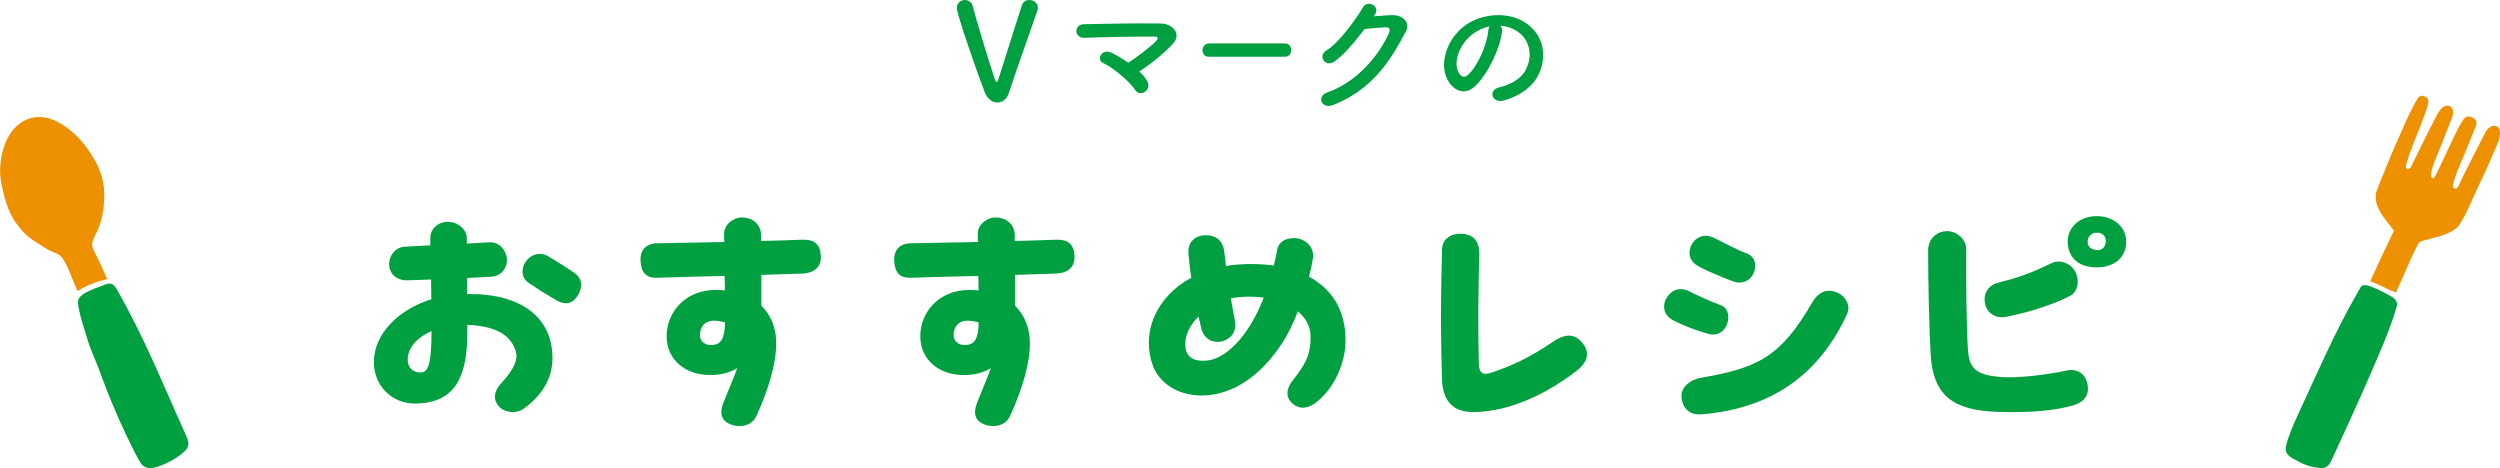 <?xml version="1.0" encoding="UTF-8"?>
<svg id="_レイヤー_1" data-name="レイヤー_1" xmlns="http://www.w3.org/2000/svg" version="1.1" viewBox="0 0 482.93 90.42">
  <!-- Generator: Adobe Illustrator 29.3.1, SVG Export Plug-In . SVG Version: 2.1.0 Build 151)  -->
  <defs>
    <style>
      .st0 {
        fill: #ed9100;
      }

      .st1 {
        fill: #00a040;
      }
    </style>
  </defs>
  <g>
    <path class="st1" d="M106.72,69.2c0,3.65-1.75,7.05-5.7,9.85-.5.35-1.2.55-1.9.55-1.15,0-2.35-.45-2.95-1.35-1.1-1.55-.5-3,.9-4.5,2.15-2.35,3-4.3,2.6-5.75-.8-2.85-3.25-5-9.4-5.25v1.55c0,8.25-2.2,13.65-10.15,13.65-4.45,0-7.9-3.45-7.9-8,0-5.4,4.65-10.1,11.1-12.15,0-1.25-.05-2.55-.05-3.8l-4.7.15c-1.8.05-3.3-1.15-3.4-2.95s1.25-3.45,3-3.55c1.55-.1,3.25-.15,4.95-.25v-1.35c-.05-1.75,1.45-3.2,3.35-3.2s3.7,1.4,3.7,3.2v1c1.55-.1,3.1-.15,4.45-.25,1.75-.1,3.25,1.55,3.3,3.35.05,1.75-1.2,3.2-3,3.3-1.5.1-3.1.15-4.7.25v3.1c10.45-.15,16.5,4.5,16.5,12.4ZM83.36,63.95c-2.6,1.15-4.6,3.05-4.6,5.55,0,1.6,1.1,2.45,2.45,2.45s2.15-1.05,2.15-8ZM112.27,55.05c0,.75-.3,1.5-.8,2.25-.85,1.2-2.1,1.8-4,.7-1.9-1.1-3.65-2.2-5.35-3.35-1.6-1.1-1.3-2.95-.7-3.9,1.05-1.7,2.95-2.15,4.45-1.25,1.8,1.05,3.85,2.35,5.2,3.3.8.6,1.2,1.4,1.2,2.25Z"/>
    <path class="st1" d="M154.92,52.85c-2.75.1-5.35.15-7.85.25v5.95c1.75,1.7,2.7,4,2.85,6.5.25,4.25-1.55,9.95-3.85,14.9-.6,1.25-1.8,1.85-3.2,1.85-.6,0-1.2-.1-1.8-.35-2.05-.85-2-2.55-1.25-4.35,1.05-2.65,1.95-4.7,2.6-6.5-1.35.85-3,1.3-5,1.35-4.75.1-8.65-2.75-8.65-7.5,0-4.5,3.45-8.95,9.55-8.95.6,0,1.15.05,1.7.1,0-.95,0-1.85-.05-2.8-4.15.1-8.35.2-12.95.35-2.35.1-3.2-1.1-3.3-3.45,0-2.4,1.6-3.15,3.05-3.2,4.6-.1,8.9-.15,13.15-.25-.05-.55-.05-1.1-.05-1.55-.05-1.75,1.75-3.2,3.45-3.2s3.65,1,3.7,3.45v1.1c2.6-.05,5.25-.15,8-.25,2.4-.05,3.5.95,3.55,3.35,0,2.5-2,3.15-3.65,3.2ZM140.06,62.3c-.75-.25-1.55-.35-2.15-.35-1.9,0-2.7,1.35-2.7,2.8,0,1.25,1.05,1.9,2.1,1.9,2.05,0,2.65-1.25,2.75-4.35Z"/>
    <path class="st1" d="M203.92,52.85c-2.75.1-5.35.15-7.85.25v5.95c1.75,1.7,2.7,4,2.85,6.5.25,4.25-1.55,9.95-3.85,14.9-.6,1.25-1.8,1.85-3.2,1.85-.6,0-1.2-.1-1.8-.35-2.05-.85-2-2.55-1.25-4.35,1.05-2.65,1.95-4.7,2.6-6.5-1.35.85-3,1.3-5,1.35-4.75.1-8.65-2.75-8.65-7.5,0-4.5,3.45-8.95,9.55-8.95.6,0,1.15.05,1.7.1,0-.95,0-1.85-.05-2.8-4.15.1-8.35.2-12.95.35-2.35.1-3.2-1.1-3.3-3.45,0-2.4,1.6-3.15,3.05-3.2,4.6-.1,8.9-.15,13.15-.25-.05-.55-.05-1.1-.05-1.55-.05-1.75,1.75-3.2,3.45-3.2s3.65,1,3.7,3.45v1.1c2.6-.05,5.25-.15,8-.25,2.4-.05,3.5.95,3.55,3.35,0,2.5-2,3.15-3.65,3.2ZM189.06,62.3c-.75-.25-1.55-.35-2.15-.35-1.9,0-2.7,1.35-2.7,2.8,0,1.25,1.05,1.9,2.1,1.9,2.05,0,2.65-1.25,2.75-4.35Z"/>
    <path class="st1" d="M259.92,65.75c0,4.2-2.05,9.3-5.9,12.15-.6.45-1.45.85-2.35.85-.75,0-1.55-.3-2.25-1.05-1.25-1.35-.7-2.95.25-4.15,3-3.7,3.5-5.65,3.5-8.5,0-1.95-.9-3.6-2.45-4.9-.9,2.3-1.95,4.5-3.15,6.3-3.9,5.9-9.25,9.95-15.5,9.95-4.35,0-8.1-2.25-9.4-5.85-.5-1.4-.75-2.85-.75-4.3,0-4.95,2.95-9.75,8.2-12.6-.25-1.6-.4-3.2-.55-4.7-.15-1.75.8-3.3,3.05-3.5h.45c2,0,3.2,1.3,3.4,3,.1.85.25,1.85.35,2.95.8-.15,1.55-.25,2.35-.3,2.35-.2,4.7-.1,6.9.2.25-.95.45-2,.65-3.05.3-1.6,1.7-2.3,3.4-2.25,1.95.05,3.85,1.7,3.5,3.9-.15.95-.4,2.2-.75,3.55,4.25,2.3,7.05,6.25,7.05,12.3ZM244.12,57.5c-1.65-.25-3.45-.25-5.25-.05-.35.05-.7.1-1.1.2.3,1.65.55,3.2.8,4.4.8,4.2-5.4,5.75-6.5,1.4-.2-.75-.35-1.5-.55-2.3-1.2,1.2-2.1,2.6-2.4,4-.55,2.85.4,4.85,4.05,4.5,3.4-.35,7.85-4.2,10.95-12.15Z"/>
    <path class="st1" d="M278.36,61.25c0-4.4.1-9,.2-13.1.05-1.9,1.6-3,3.5-3,2.6,0,3.8,1.45,3.7,4.25-.2,6.15-.25,13.65-.1,20.7.05,2.05.75,2.45,2.55,1.85,3.85-1.3,7.4-2.95,11.5-5.75,2.3-1.6,4.05-1.9,5.6-.35.85.85,1.25,1.7,1.25,2.6,0,1.05-.65,2.1-1.9,3.1-7.75,6-14.9,8.05-20.15,8.05-3.8,0-5.8-2.15-5.95-6.2-.1-3.5-.2-7.75-.2-12.15Z"/>
    <path class="st1" d="M323.26,61.9c-1.3-.65-1.8-1.65-1.8-2.7,0-1.65,1.45-3.35,3.2-3.35.35,0,1,.1,1.5.35,1.25.65,4.15,2,6.25,2.75,1,.35,1.45,1.35,1.45,2.35,0,1.85-1.45,3.85-3.85,3.2-2-.55-4.6-1.5-6.75-2.6ZM324.81,76.45c0-1.8,1.8-3.1,3.65-3.45,11-1.9,15.5-3.95,21.65-14.65,1.1-1.85,2.65-2.6,4.5-1.95,1.4.45,2.45,1.8,2.45,3.15,0,.4-.1.75-.25,1.1-5.15,11.2-13.45,16.85-23.4,18.75-2,.35-3.95.65-5.3.65-2.2,0-3.3-1.8-3.3-3.6ZM327.56,51.1c-.8-.6-1.2-1.4-1.2-2.25,0-1.65,1.3-3.3,3.15-3.3.45,0,.95.1,1.5.35,1.75.85,4.7,2.45,6.4,3.05,1.15.4,1.65,1.4,1.65,2.4,0,1.9-1.7,3.95-4.3,3-1.75-.65-5.95-2.35-7.2-3.25Z"/>
    <path class="st1" d="M372.96,68.65c-.3-4.85-.5-14.1-.5-20.25,0-2.4,1.8-3.75,3.65-3.75s3.7,1.55,3.7,3.4c-.05,5.3.05,15.6.35,19.55.25,3.55,1.5,4.95,6.8,5.25,2.6.15,7.4-.25,12.4-1.3,1.85-.4,3.55.65,3.9,2.75.4,2.25-.9,3.5-2.9,4.05-3.65,1-7.8,1.25-11.35,1.25-1.2,0-2.3,0-3.35-.05-8.4-.3-12.2-3.2-12.7-10.9ZM383.46,58.65c-.4-1.85.55-3.5,2.4-4,4.05-1.05,6.3-1.8,10.4-3.8,1.65-.8,3.7-.05,4.6,1.6.9,1.65.6,3.9-1.05,4.75-4.4,2.2-9.25,3.4-12.3,4-1.95.4-3.65-.65-4.05-2.55ZM399.42,46.7c-.05-2.65,2.2-4.95,5.6-4.95s5.7,2.2,5.7,4.9c0,3.3-2.55,5.1-5.95,5-3.55-.1-5.3-2.15-5.35-4.95ZM406.77,46.75c.1-.9-.4-1.7-1.55-1.8-1.15-.1-1.95.75-1.95,1.7,0,.9.55,1.55,1.7,1.65,1.15.1,1.7-.6,1.8-1.55Z"/>
  </g>
  <g>
    <path class="st1" d="M192.7,19.81c-.96,0-1.95-.68-2.44-1.9-1.3-3.3-5.43-15.16-5.43-16.35,0-1.01.78-1.56,1.56-1.56.65,0,1.33.39,1.53,1.22.44,1.87,3.17,10.89,4.26,14.12.1.31.21.49.34.49.1,0,.23-.16.36-.57.73-2.18,3.38-10.82,4.52-14.22.23-.73.83-1.04,1.43-1.04.83,0,1.66.6,1.66,1.48,0,.16-.03.31-.08.49-1.53,4.52-4.52,12.79-5.51,15.96-.42,1.27-1.3,1.87-2.21,1.87Z"/>
    <path class="st1" d="M221.62,15.68c.47.88.1,1.69-.49,2.08-.6.39-1.4.36-1.9-.44-.94-1.48-4.03-4.16-6.14-5.15-1.43-.68-.18-2.91,1.64-1.98.99.49,2.13,1.17,3.22,1.92,1.48-.91,4.16-2.96,5.36-4.16.34-.34.55-.88-.23-.88-3.25-.03-9.59.08-13.62.23-1.95.08-2.13-2.57-.03-2.63,4.08-.08,10.48-.21,14.79-.13,2.34.03,4.03,2,2.44,3.8-1.56,1.79-4.26,3.95-6.58,5.46.65.62,1.2,1.25,1.53,1.87Z"/>
    <path class="st1" d="M233.53,10.97c-.84,0-1.24-.62-1.24-1.25s.44-1.33,1.24-1.33h14.7c.8,0,1.19.65,1.19,1.3s-.4,1.27-1.19,1.27h-14.7Z"/>
    <path class="st1" d="M265.37,3.15c1.12-.08,2.39-.18,3.43-.23,2-.1,3.74,1.3,2.78,3.15-3.17,6.06-6.76,11.34-14.07,14.22-2.21.86-3.28-1.69-1.12-2.44,5.77-2,10.06-7.2,11.99-11.62.21-.49,0-.99-.62-.96-1.09.03-2.99.21-4.16.34-1.77,2.34-4.06,5.07-5.85,6.29-1.74,1.17-3.28-1.07-1.51-2.16,2.5-1.53,5.88-6.32,7.07-8.37.86-1.46,3.46-.21,2.24,1.53l-.18.26Z"/>
    <path class="st1" d="M290.15,6.16c-.42,3.3-2.76,8.22-5.25,10.53-2,1.85-4.19.83-5.33-1.4-1.64-3.22.1-8.06,3.59-10.48,3.2-2.21,7.96-2.57,11.23-.6,4.03,2.42,4.68,7.2,2.42,10.92-1.22,2-3.77,3.61-6.34,4.29-2.29.6-3.09-2.03-.86-2.55,1.98-.44,3.98-1.56,4.84-2.91,1.85-2.91,1.14-6.32-1.43-7.96-1.01-.65-2.11-.96-3.22-1.04.29.26.44.68.36,1.2ZM284.38,6.66c-2.42,1.87-3.72,5.33-2.63,7.33.39.75,1.07,1.14,1.72.57,1.95-1.72,3.77-5.85,4.03-8.66.03-.31.1-.6.23-.81-1.2.26-2.37.81-3.35,1.56Z"/>
  </g>
  <g>
    <path class="st0" d="M461.15,55.81c.19.1,1.07.42,1.68.71.41-.91.83-1.84,1.24-2.79.9-2.08,1.96-4.48,2.98-6.51.29-.57.84-.66,1.49-.85,1.57-.46,2.54-.56,3.98-1.17.98-.41,2.07-.99,2.6-1.81,1.47-2.27,2.77-5.67,3.96-8.1,1.01-2.07,1.94-4.17,2.83-6.3.38-.91.88-1.82.99-2.81.09-.82,0-1.81-.99-1.88-.5-.03-.98.23-1.33.6-.34.37-.57.82-.79,1.27-1.63,3.29-3.39,6.54-4.94,9.87-.08.14-.17.28-.31.35-.18.08-.38.02-.56-.04-.79-.25,1.86-6.02,2.15-6.71.7-1.66,1.39-3.46,2.06-5.13.31-.76.33-1.31-.54-1.79-.78-.43-1.38-.24-1.87.49-.89,1.31-1.53,2.85-2.24,4.26-.52,1.03-.91,2.03-1.53,3.26-.58,1.15-.99,2.21-1.65,3.34-.1.17-.23.39-.43.36-1.13-.19,1.04-4.82,1.24-5.35.81-2.1,1.65-4.18,2.47-6.28.12-.31.25-.64.25-.97.02-1.23-.87-1.79-1.94-1.17-.8.46-1.7,2.58-2.21,3.52-.73,1.35-1.38,2.74-2.06,4.12-.36.75-.74,1.49-1.11,2.23-.18.37-.43.82-.58,1.2-.12.29-.23.53-.47.76-.16.15-.41.21-.59.09-.24-.17-.19-.53-.11-.82.65-2.3,1.54-4.44,2.54-6.89.7-1.9,1.45-3.7,1.72-4.98.16-.8-.37-1.19-.92-1.35-.78-.23-1.12.44-1.52,1.14-.75,1.32-1.36,2.59-1.92,3.87-1.32,2.99-2.54,5.65-3.76,8.68-.58,1.44-1.16,2.88-1.74,4.32-1.23,3.04,1.54,5.7,3.23,8.02-.82,1.73-1.79,3.77-2.77,5.8-.4.83-.64,1.44-1.02,2.28-.26.56-.53,1.11-.8,1.66,1.11.45,2.21.94,3.28,1.48Z"/>
    <path class="st1" d="M447.88,90.38c.59.07,1.28.11,1.85-.45.37-.36.59-.9.83-1.4,1.28-2.77,2.57-5.57,3.83-8.36,1.2-2.65,2.39-5.3,3.54-7.97,1.84-4.25,3.77-8.56,5.06-13.02.34-1.19-.86-1.83-1.73-2.29-1.13-.61-2.27-1.17-3.48-1.61-.35-.13-.89-.27-1.26-.17-.52.15-.7.71-1.11,1.42-4.34,7.51-7.71,15.39-11.4,23.33-.85,1.83-2.1,4.72-2.42,6.34-.34,1.69,1,2.18,2.28,2.88,1.53.83,2.54,1.12,4.02,1.3Z"/>
  </g>
  <g>
    <path class="st0" d="M20.7,53.9c-.72-1.64-1.32-3.04-2.29-4.92-.33-.64-.73-1.35-.57-2.11.16-.77.66-1.61.99-2.33.9-1.96,1.21-4.02,1.3-6.11.13-2.93-.59-5.43-2.01-7.83-1.74-2.91-3.93-5.45-7.06-7.09-4.25-2.22-8.37-.23-10.09,4.27-.91,2.39-1.2,5.21-.72,7.62.72,3.57,1.55,6.64,4.46,9.62,1.26,1.29,2.93,2.16,4.46,3.15.81.52,1.95.68,2.57,1.34.77.82,1.24,1.94,1.69,3,.52,1.24,1.03,2.49,1.53,3.73,1.73-1.14,3.73-1.85,5.76-2.34Z"/>
    <path class="st1" d="M36.39,85.53c-.04-.5-.28-1.03-.5-1.53-4.36-9.61-8.02-18.84-13.25-27.97-.28-.48-.59-1-1.06-1.18-.14-.05-.28-.08-.42-.08-.56,0-1.33.41-1.87.59-.71.24-1.4.52-2.08.84-.77.37-2.1,1.03-2.14,2.03-.01.38.02.76.09,1.13.4,2.09,1.19,4.38,1.8,6.4.66,2.16,1.55,3.87,2.31,6,1.51,4.18,3.22,8.29,5.13,12.31.26.55.53,1.1.8,1.65.54,1.1,1.07,2.19,1.68,3.24.2.35.41.71.72.98.74.63,1.84.55,2.77.25,1.73-.56,4.01-1.74,5.3-3.03.38-.38.78-.84.71-1.63Z"/>
  </g>
</svg>